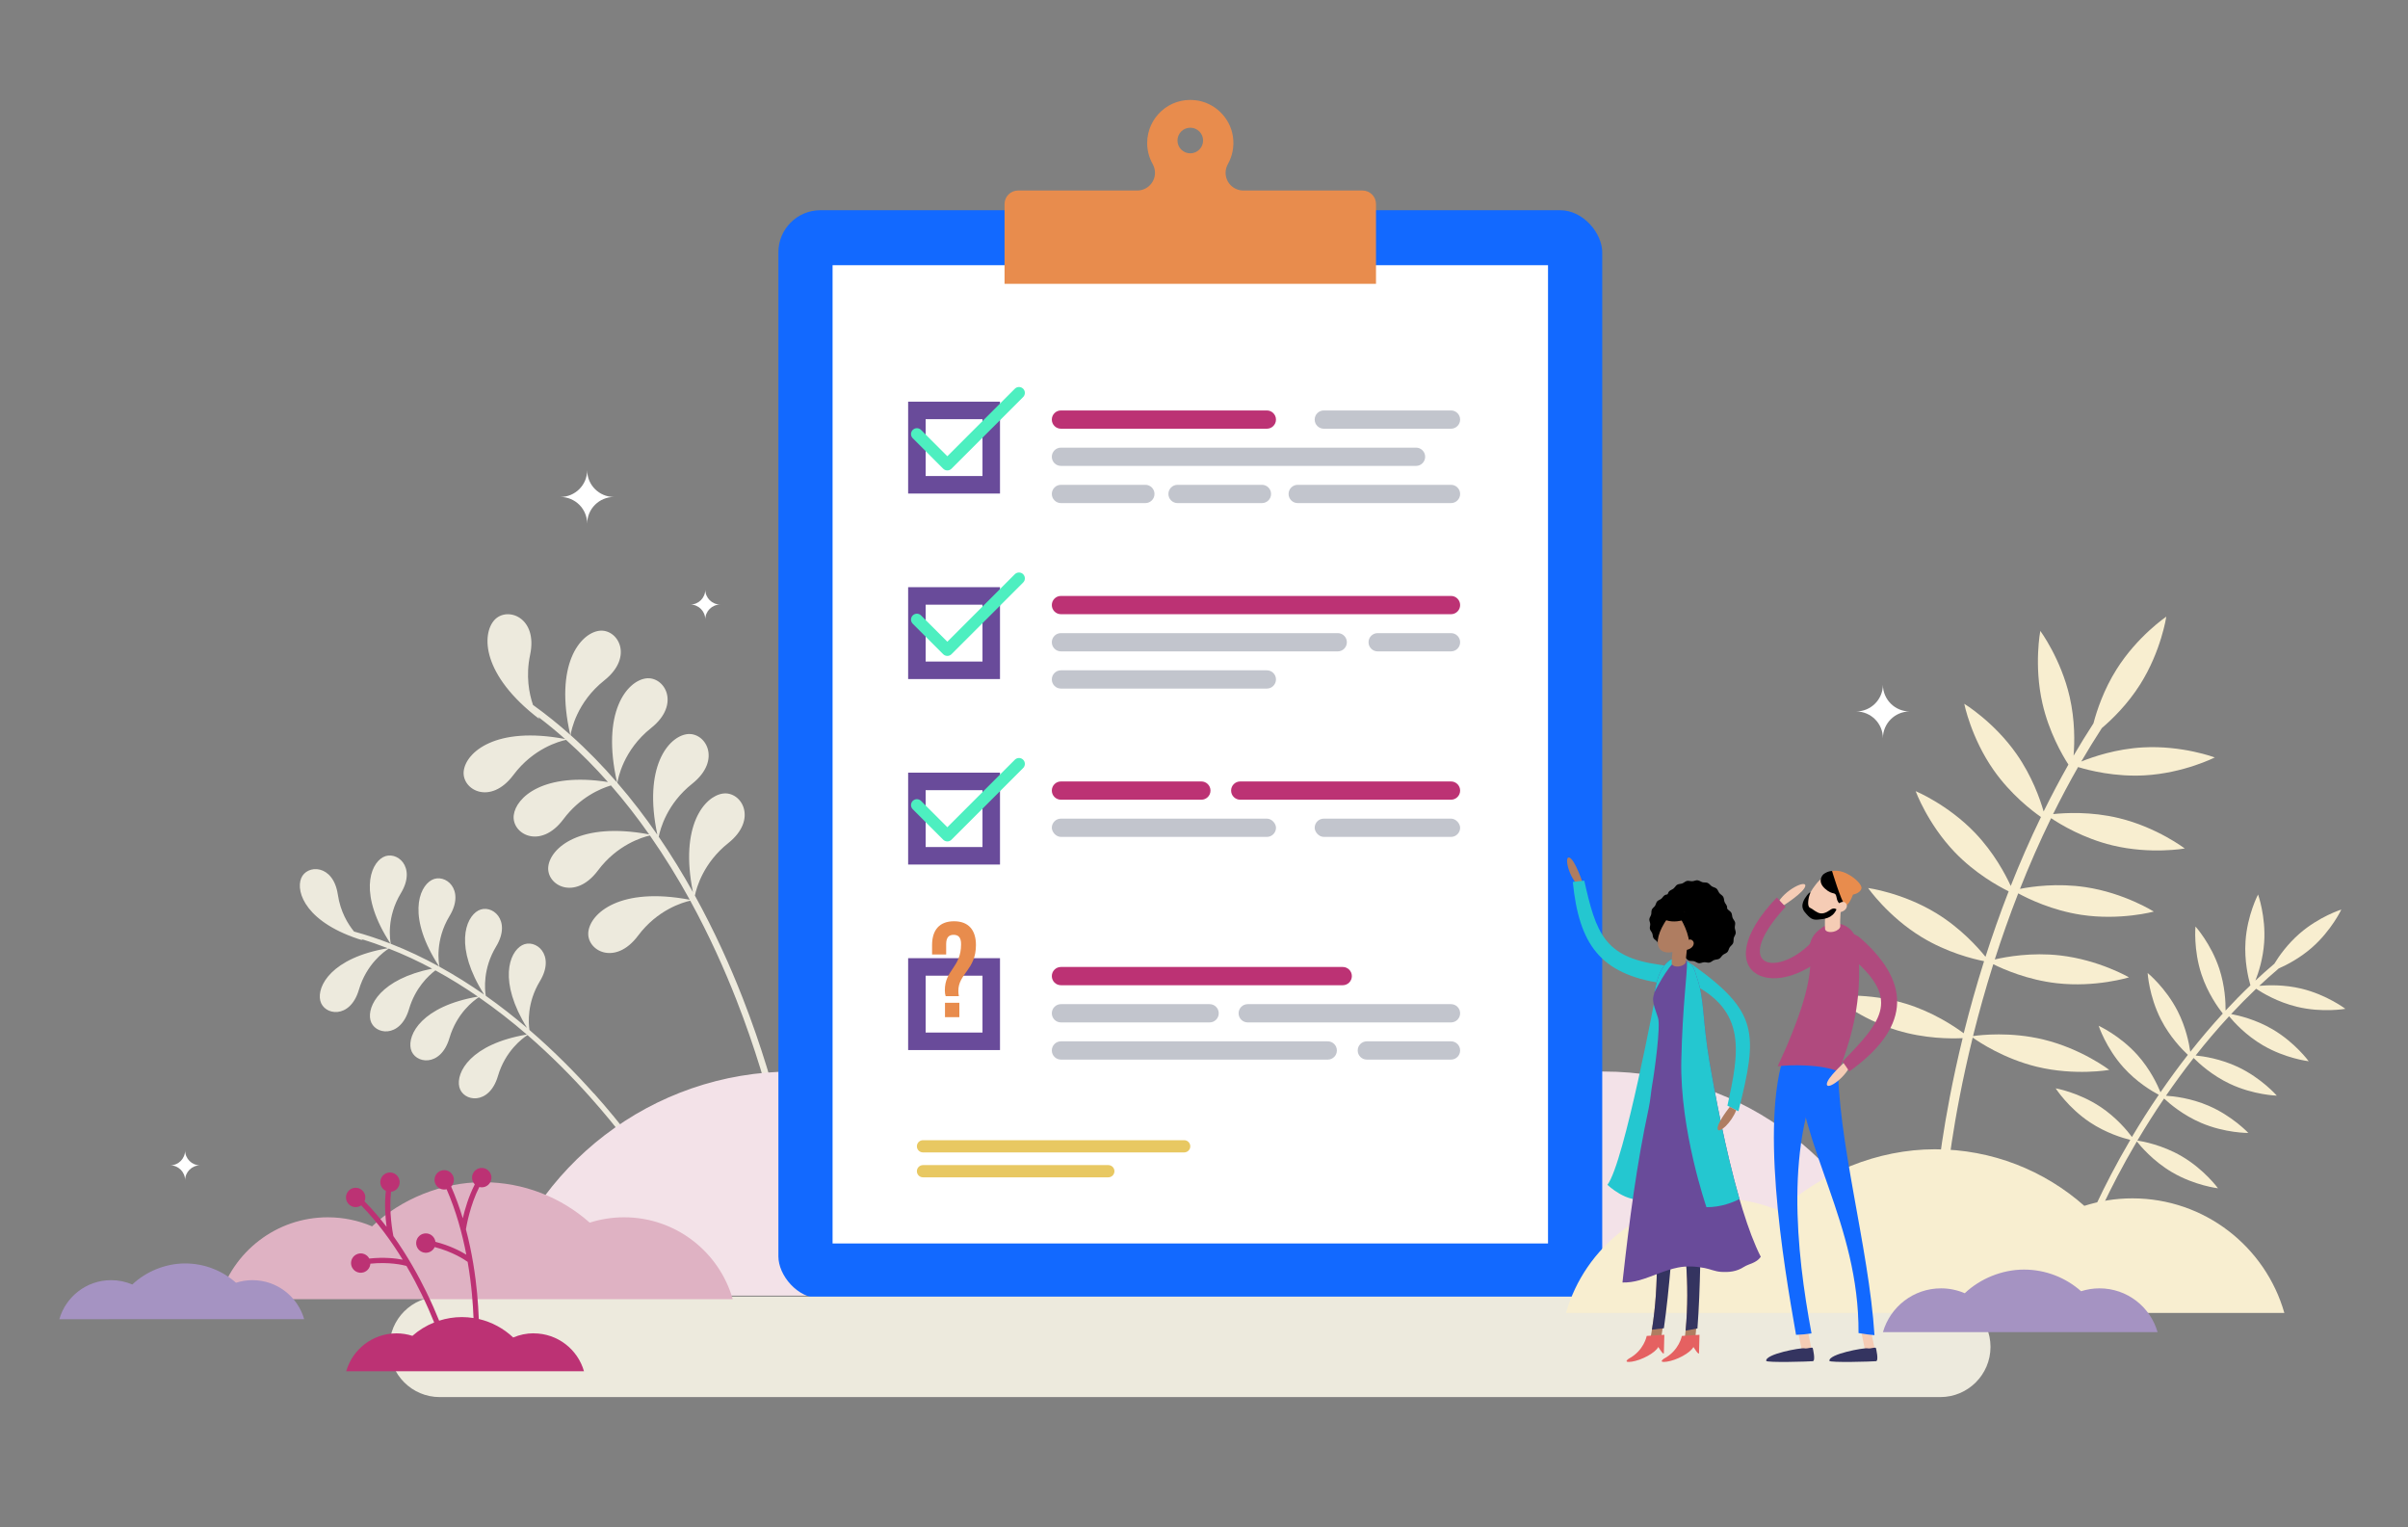 <?xml version="1.0" encoding="UTF-8"?><svg id="Layer_1" xmlns="http://www.w3.org/2000/svg" viewBox="0 0 820 520"><rect x="0" y="0" width="820" height="520" fill="#808080" stroke="none"/><defs><style>.cls-1{stroke:#694b9a;stroke-miterlimit:10;stroke-width:5.96px;}.cls-1,.cls-2{fill:none;}.cls-3{fill:#f3e2e8;}.cls-4{fill:#f8eed0;}.cls-5{fill:#694b9a;}.cls-6{fill:#f5ccb5;}.cls-7{fill:#e8c862;}.cls-8{fill:#e88c4d;}.cls-9{fill:#e56161;}.cls-10{fill:#edeadd;}.cls-11{fill:#fff;}.cls-12{fill:#c2c5cd;}.cls-13{fill:#bc3274;}.cls-14{fill:#b04a7e;}.cls-15{fill:#af7d61;}.cls-16{fill:#a593c2;}.cls-17{fill:#dfb2c3;}.cls-18{fill:#1269ff;}.cls-19{fill:#24c7d0;}.cls-20{fill:#343460;}.cls-2{stroke:#4defc0;stroke-linecap:round;stroke-linejoin:round;stroke-width:4px;}</style></defs><g><path class="cls-10" d="M252.83,339.58c-4.14-10.57-9.48-22.5-16.2-34.68,.6-2.87,2.98-11.19,11.34-17.84,10.27-8.16,4.52-17.8-1.83-16.88-6.15,.9-14.78,10.83-10.17,33.55-3.51-6.28-7.38-12.61-11.65-18.85,.52-2.66,2.81-11.23,11.38-18.04,10.27-8.16,4.52-17.8-1.83-16.88-6.21,.91-14.94,11.04-10.02,34.24-4.16-6.03-8.69-11.96-13.62-17.66,.22-1.44,2-11.14,11.49-18.68,10.27-8.16,4.52-17.8-1.83-16.88-6.32,.92-15.25,11.38-9.75,35.45-4.89-5.65-10.16-11.09-15.85-16.16,.25-1.62,2.11-11.17,11.49-18.62,10.27-8.16,4.52-17.8-1.83-16.88-6.32,.92-15.24,11.37-9.76,35.41-4.02-3.58-8.25-6.99-12.69-10.17-1.33-3.89-2.5-9.88-.98-17.07,2.71-12.84-7.88-16.59-12.17-11.83-4.3,4.76-4.49,18.6,15.33,33.71,0,0-.17-.28-.44-.76,3.18,2.4,6.24,4.93,9.2,7.55-23.77-4.51-33.8,4.61-34.53,10.9-.74,6.37,9.06,11.84,16.92,1.34,6.77-9.05,15.6-11.46,17.93-11.95,5.08,4.53,9.83,9.34,14.26,14.35-22-3.45-31.37,5.25-32.08,11.32-.74,6.37,9.06,11.84,16.92,1.34,5.59-7.48,12.6-10.42,16.18-11.5,4.69,5.39,9.02,10.98,13.01,16.67-23.63-4.42-33.61,4.66-34.34,10.93-.74,6.37,9.06,11.84,16.92,1.34,6.54-8.74,15.02-11.29,17.68-11.9,5.05,7.23,9.56,14.6,13.57,21.88-23.76-4.51-33.8,4.61-34.53,10.9-.74,6.37,9.06,11.84,16.92,1.34,6.62-8.85,15.23-11.35,17.78-11.92,6.49,11.83,11.66,23.41,15.69,33.69,12.98,33.12,17.28,60.38,17.32,60.65,.09,.58,.61,.98,1.18,.94,.03,0,.06,0,.09-.01,.61-.09,1.02-.66,.93-1.27-.04-.27-4.37-27.73-17.43-61.07Z"/><path class="cls-10" d="M202.23,372.29c-6.08-6.81-13.44-14.31-21.93-21.62-.35-2.33-.89-9.27,3.56-16.63,5.46-9.03-1.58-14.69-6.1-12.22-4.39,2.4-8.11,12.3,1.72,28.15-4.4-3.75-9.09-7.44-14.06-10.95-.35-2.13-1.04-9.24,3.53-16.79,5.46-9.03-1.58-14.69-6.1-12.22-4.43,2.42-8.18,12.51,2.03,28.63-4.82-3.38-9.9-6.58-15.22-9.51-.23-1.12-1.62-8.94,3.44-17.3,5.46-9.03-1.58-14.69-6.1-12.22-4.51,2.46-8.31,12.85,2.56,29.46-5.27-2.9-10.77-5.52-16.48-7.75-.25-1.24-1.56-8.98,3.45-17.26,5.46-9.03-1.58-14.69-6.1-12.22-4.51,2.46-8.31,12.84,2.55,29.43-4.03-1.57-8.17-2.96-12.42-4.12-2.09-2.56-4.65-6.75-5.52-12.6-1.55-10.44-10.58-10.31-12.49-5.52-1.91,4.79,1.82,15.29,21,21.13,0,0-.21-.16-.54-.45,3.07,.92,6.09,1.97,9.05,3.12-19.19,3.25-24.2,12.94-22.99,17.88,1.22,5.01,10.15,6.4,13.14-3.73,2.58-8.73,8.57-13.02,10.18-14.03,5.1,1.99,10.03,4.3,14.77,6.83-17.56,3.56-22.19,12.74-21.02,17.52,1.22,5.01,10.15,6.4,13.14-3.73,2.13-7.22,6.59-11.39,8.99-13.2,5.04,2.75,9.87,5.76,14.47,8.93-19.06,3.28-24.04,12.92-22.84,17.86,1.22,5.01,10.15,6.4,13.14-3.73,2.49-8.44,8.18-12.73,10-13.92,5.83,4.04,11.3,8.33,16.36,12.7-19.19,3.25-24.2,12.94-22.99,17.88,1.22,5.01,10.15,6.4,13.14-3.73,2.52-8.56,8.33-12.84,10.07-13.96,8.21,7.11,15.35,14.39,21.26,21.01,19.06,21.35,29.93,40.7,30.04,40.89,.23,.41,.73,.57,1.15,.38,.02-.01,.05-.02,.07-.03,.43-.24,.59-.79,.35-1.22-.11-.19-11.06-19.69-30.24-41.18Z"/></g><path class="cls-4" d="M648.81,341.66c9.32,2.83,16.62,7.7,19.9,10.13,.07-.28,.14-.55,.21-.83,1.79-7.13,4.01-15.14,6.72-23.72-3.75-.74-12.61-2.92-21.3-8.22-11.42-6.97-18.19-16.68-18.19-16.68,0,0,11.74,1.58,23.16,8.54,8.4,5.12,14.28,11.73,16.81,14.87,2.28-7.11,4.9-14.59,7.89-22.29-3.51-1.73-11.41-6.08-18.35-13.32-9.26-9.66-13.32-20.78-13.32-20.78,0,0,10.95,4.53,20.2,14.18,6.47,6.75,10.4,14.2,12.18,18.09,3.03-7.67,6.45-15.55,10.29-23.47-3.2-2.23-10.35-7.75-16.12-15.98-7.68-10.95-10-22.57-10-22.57,0,0,10.13,6.14,17.8,17.1,5.29,7.55,8.04,15.41,9.23,19.57,2.62-5.32,5.43-10.66,8.44-15.97-2.13-3.3-6.63-11.08-8.85-20.84-2.97-13.04-.72-24.67-.72-24.67,0,0,7.05,9.52,10.02,22.56,1.8,7.93,1.68,15.32,1.31,19.91,2.16-3.69,4.41-7.36,6.77-11,1.17-4.45,3.52-11.49,7.86-18.38,7.13-11.32,16.95-17.95,16.95-17.95,0,0-1.75,11.72-8.88,23.03-4.3,6.82-9.57,11.93-13.08,14.92-2.44,3.76-4.77,7.56-7,11.38,4.03-1.63,11.87-4.31,21.02-4.81,13.36-.74,24.45,3.42,24.45,3.42,0,0-10.56,5.36-23.92,6.1-10.14,.56-18.97-1.7-22.64-2.83-3.04,5.32-5.87,10.68-8.51,16.02,4-.43,12.84-.95,22.42,1.37,13,3.15,22.42,10.34,22.42,10.34,0,0-11.66,2.08-24.66-1.07-9.88-2.39-17.68-7.12-20.86-9.25-3.97,8.12-7.49,16.2-10.6,24.07,4-.79,12.69-2.04,22.34-.59,13.23,1.99,23.24,8.32,23.24,8.32,0,0-11.43,3.1-24.66,1.11-9.96-1.5-18.1-5.46-21.51-7.32-3.04,7.78-5.69,15.33-7.99,22.5,4.02-.93,12.58-2.46,22.18-1.37,13.29,1.51,23.53,7.47,23.53,7.47,0,0-11.31,3.51-24.6,2-9.88-1.12-18.07-4.71-21.62-6.47-2.67,8.46-4.86,16.36-6.63,23.41-.09,.35-.18,.7-.26,1.05,2.66-.38,12.82-1.53,23.98,1.18,13,3.15,22.42,10.34,22.42,10.34,0,0-11.66,2.08-24.66-1.07-11.16-2.71-19.68-8.38-21.86-9.94-7.13,28.91-8.91,49.54-8.92,49.75l-3.27-.27c.02-.21,1.77-20.61,8.77-49.28-4.03,.2-12.87,.2-22.27-2.65-12.8-3.89-21.79-11.6-21.79-11.6,0,0,11.76-1.41,24.56,2.48Z"/><path class="cls-4" d="M715.22,376.8c5.42,3.6,9.15,8.1,10.78,10.29,.1-.16,.19-.33,.29-.49,2.51-4.22,5.46-8.91,8.84-13.87-2.26-1.19-7.5-4.28-12.04-9.34-5.96-6.64-8.43-14.15-8.43-14.15,0,0,7.2,3.26,13.17,9.9,4.39,4.89,6.88,10.24,7.89,12.73,2.82-4.11,5.92-8.39,9.32-12.74-1.91-1.78-6.12-6.07-9.17-12.03-4.07-7.95-4.53-15.84-4.53-15.84,0,0,6.13,4.99,10.2,12.94,2.84,5.55,3.92,11.07,4.32,13.9,3.41-4.32,7.1-8.7,11.07-13.03-1.62-2.04-5.13-6.94-7.24-13.3-2.81-8.47-2.06-16.34-2.06-16.34,0,0,5.3,5.87,8.1,14.34,1.93,5.84,2.18,11.39,2.15,14.28,2.69-2.9,5.51-5.78,8.46-8.59-.73-2.52-2.12-8.36-1.67-15.02,.6-8.91,4.27-15.91,4.27-15.91,0,0,2.69,7.43,2.08,16.34-.37,5.41-1.86,10.12-2.98,12.98,2.09-1.95,4.23-3.86,6.44-5.73,1.6-2.62,4.45-6.67,8.55-10.24,6.73-5.87,14.27-8.22,14.27-8.22,0,0-3.36,7.15-10.09,13.02-4.05,3.53-8.4,5.79-11.22,7.03-2.28,1.93-4.5,3.92-6.65,5.93,2.89-.27,8.41-.48,14.36,.95,8.68,2.09,14.97,6.87,14.97,6.87,0,0-7.78,1.4-16.46-.69-6.59-1.59-11.8-4.72-13.93-6.14-2.96,2.82-5.8,5.7-8.51,8.61,2.64,.49,8.39,1.85,14.07,5.17,7.71,4.51,12.35,10.9,12.35,10.9,0,0-7.85-.91-15.56-5.41-5.86-3.42-9.94-7.94-11.56-9.91-4.09,4.43-7.89,8.92-11.39,13.36,2.71,.26,8.5,1.13,14.39,3.9,8.07,3.81,13.26,9.77,13.26,9.77,0,0-7.9-.21-15.98-4.02-6.08-2.87-10.52-6.96-12.35-8.8-3.43,4.39-6.57,8.71-9.42,12.85,2.75,.17,8.52,.84,14.44,3.38,8.21,3.51,13.61,9.29,13.61,9.29,0,0-7.9,.08-16.11-3.44-6.1-2.61-10.65-6.47-12.58-8.28-3.33,4.9-6.24,9.53-8.72,13.69-.12,.21-.25,.42-.37,.62,1.77,.27,8.49,1.48,15.1,5.35,7.71,4.51,12.35,10.9,12.35,10.9,0,0-7.85-.91-15.56-5.41-6.62-3.87-10.97-9.13-12.07-10.54-10.1,17.12-15.19,29.96-15.24,30.09l-2.04-.8c.05-.13,5.08-12.84,15.05-29.82-2.62-.64-8.26-2.34-13.72-5.96-7.44-4.94-11.7-11.59-11.7-11.59,0,0,7.79,1.35,15.22,6.29Z"/><path class="cls-3" d="M546.06,364.8c-11.17,0-21.93,1.76-32.03,4.99-26.52-23.44-61.36-37.68-99.54-37.68s-76.36,15.63-103.3,41.12c-12.68-5.41-26.63-8.42-41.29-8.42-48.09,0-88.65,32.26-101.23,76.31h478.61c-12.57-44.06-53.13-76.31-101.23-76.31Z"/><rect class="cls-18" x="265.07" y="71.57" width="280.54" height="370.49" rx="14.32" ry="14.32"/><rect class="cls-11" x="238.81" y="135" width="333.06" height="243.63" transform="translate(662.15 -148.52) rotate(90)"/><path class="cls-8" d="M463.97,64.86h-40.58c-3.33,0-6.04-2.7-6.04-6.04h0c0-1.05,.29-2.08,.8-2.99,1.5-2.68,2.19-5.88,1.71-9.27-.93-6.54-6.29-11.73-12.86-12.45-8.85-.98-16.35,5.93-16.35,14.58,0,2.58,.67,5.01,1.85,7.12,.52,.92,.81,1.95,.81,3.01,0,3.33-2.7,6.04-6.04,6.04h-40.58c-2.54,0-4.61,2.06-4.61,4.61v27.16h126.49v-27.16c0-2.55-2.06-4.61-4.61-4.61Zm-58.64-12.66c-2.41,0-4.36-1.95-4.36-4.36s1.95-4.36,4.36-4.36,4.36,1.95,4.36,4.36-1.95,4.36-4.36,4.36Z"/><g><rect class="cls-1" x="312.23" y="139.73" width="25.32" height="25.32"/><rect class="cls-1" x="312.23" y="202.89" width="25.32" height="25.32"/><rect class="cls-1" x="312.23" y="266.04" width="25.32" height="25.32"/><rect class="cls-1" x="312.23" y="329.2" width="25.32" height="25.32"/></g><g><path class="cls-7" d="M403.25,392.35h-88.94c-1.15,0-2.08-.93-2.08-2.08h0c0-1.15,.93-2.08,2.08-2.08h88.94c1.15,0,2.08,.93,2.08,2.08h0c0,1.15-.93,2.08-2.08,2.08Z"/><path class="cls-7" d="M377.42,400.83h-63.11c-1.15,0-2.08-.93-2.08-2.08h0c0-1.15,.93-2.08,2.08-2.08h63.11c1.15,0,2.08,.93,2.08,2.08h0c0,1.15-.93,2.08-2.08,2.08Z"/></g><g><path class="cls-13" d="M431.4,145.96h-70.11c-1.72,0-3.11-1.39-3.11-3.11h0c0-1.72,1.39-3.11,3.11-3.11h70.11c1.72,0,3.11,1.39,3.11,3.11h0c0,1.72-1.39,3.11-3.11,3.11Z"/><path class="cls-13" d="M494.11,209.11h-132.82c-1.72,0-3.11-1.39-3.11-3.11h0c0-1.72,1.39-3.11,3.11-3.11h132.82c1.72,0,3.11,1.39,3.11,3.11h0c0,1.72-1.39,3.11-3.11,3.11Z"/><path class="cls-13" d="M409.1,272.27h-47.81c-1.72,0-3.11-1.39-3.11-3.11h0c0-1.72,1.39-3.11,3.11-3.11h47.81c1.72,0,3.11,1.39,3.11,3.11h0c0,1.72-1.39,3.11-3.11,3.11Z"/><path class="cls-13" d="M494.11,272.27h-71.77c-1.72,0-3.11-1.39-3.11-3.11h0c0-1.72,1.39-3.11,3.11-3.11h71.77c1.72,0,3.11,1.39,3.11,3.11h0c0,1.72-1.39,3.11-3.11,3.11Z"/><path class="cls-13" d="M457.24,335.43h-95.95c-1.72,0-3.11-1.39-3.11-3.11h0c0-1.72,1.39-3.11,3.11-3.11h95.95c1.72,0,3.11,1.39,3.11,3.11h0c0,1.72-1.39,3.11-3.11,3.11Z"/></g><g><path class="cls-12" d="M494.11,145.96h-43.31c-1.72,0-3.11-1.39-3.11-3.11h0c0-1.72,1.39-3.11,3.11-3.11h43.31c1.72,0,3.11,1.39,3.11,3.11h0c0,1.72-1.39,3.11-3.11,3.11Z"/><path class="cls-12" d="M482.2,158.62h-120.91c-1.72,0-3.11-1.39-3.11-3.11h0c0-1.72,1.39-3.11,3.11-3.11h120.91c1.72,0,3.11,1.39,3.11,3.11h0c0,1.72-1.39,3.11-3.11,3.11Z"/><path class="cls-12" d="M390.03,171.28h-28.74c-1.72,0-3.11-1.39-3.11-3.11h0c0-1.72,1.39-3.11,3.11-3.11h28.74c1.72,0,3.11,1.39,3.11,3.11h0c0,1.72-1.39,3.11-3.11,3.11Z"/><path class="cls-12" d="M429.73,171.28h-28.74c-1.72,0-3.11-1.39-3.11-3.11h0c0-1.72,1.39-3.11,3.11-3.11h28.74c1.72,0,3.11,1.39,3.11,3.11h0c0,1.72-1.39,3.11-3.11,3.11Z"/><path class="cls-12" d="M494.11,171.28h-52.2c-1.72,0-3.11-1.39-3.11-3.11h0c0-1.72,1.39-3.11,3.11-3.11h52.2c1.72,0,3.11,1.39,3.11,3.11h0c0,1.72-1.39,3.11-3.11,3.11Z"/><path class="cls-12" d="M455.54,221.77h-94.25c-1.72,0-3.11-1.39-3.11-3.11h0c0-1.72,1.39-3.11,3.11-3.11h94.25c1.72,0,3.11,1.39,3.11,3.11h0c0,1.72-1.39,3.11-3.11,3.11Z"/><path class="cls-12" d="M494.11,221.77h-24.97c-1.72,0-3.11-1.39-3.11-3.11h0c0-1.72,1.39-3.11,3.11-3.11h24.97c1.72,0,3.11,1.39,3.11,3.11h0c0,1.72-1.39,3.11-3.11,3.11Z"/><path class="cls-12" d="M431.4,234.43h-70.11c-1.72,0-3.11-1.39-3.11-3.11h0c0-1.72,1.39-3.11,3.11-3.11h70.11c1.72,0,3.11,1.39,3.11,3.11h0c0,1.72-1.39,3.11-3.11,3.11Z"/><rect class="cls-12" x="358.18" y="278.71" width="76.34" height="6.22" rx="3.11" ry="3.11"/><rect class="cls-12" x="447.69" y="278.71" width="49.53" height="6.22" rx="3.11" ry="3.11"/><path class="cls-12" d="M411.91,348.09h-50.62c-1.72,0-3.11-1.39-3.11-3.11h0c0-1.72,1.39-3.11,3.11-3.11h50.62c1.72,0,3.11,1.39,3.11,3.11h0c0,1.72-1.39,3.11-3.11,3.11Z"/><path class="cls-12" d="M494.11,348.09h-69.22c-1.72,0-3.11-1.39-3.11-3.11h0c0-1.72,1.39-3.11,3.11-3.11h69.22c1.72,0,3.11,1.39,3.11,3.11h0c0,1.72-1.39,3.11-3.11,3.11Z"/><path class="cls-12" d="M452.14,360.75h-90.85c-1.72,0-3.11-1.39-3.11-3.11h0c0-1.72,1.39-3.11,3.11-3.11h90.85c1.72,0,3.11,1.39,3.11,3.11h0c0,1.72-1.39,3.11-3.11,3.11Z"/><path class="cls-12" d="M494.11,360.75h-28.66c-1.72,0-3.11-1.39-3.11-3.11h0c0-1.72,1.39-3.11,3.11-3.11h28.66c1.72,0,3.11,1.39,3.11,3.11h0c0,1.72-1.39,3.11-3.11,3.11Z"/></g><path class="cls-8" d="M322.03,339.15c-.18-.55-.28-1.15-.28-1.98,0-7.06,5.53-7.7,5.53-15.72,0-2.31-.92-3.18-2.54-3.18s-2.54,.88-2.54,3.18v3.5h-4.8v-3.18c0-5.16,2.54-8.12,7.47-8.12s7.47,2.95,7.47,8.12c0,8.39-5.99,9.68-5.99,15.59,0,.6,.05,1.2,.18,1.8h-4.52Zm4.66,2.26v4.89h-4.89v-4.89h4.89Z"/><path class="cls-10" d="M660.73,475.65H149.74c-9.44,0-17.1-7.66-17.1-17.1s7.66-17.1,17.1-17.1h510.99c9.44,0,17.1,7.66,17.1,17.1s-7.65,17.1-17.1,17.1Z"/><path class="cls-17" d="M212.53,414.44c-4.08,0-8.02,.64-11.71,1.82-9.69-8.57-22.42-13.77-36.37-13.77s-27.9,5.72-37.74,15.03c-4.64-1.98-9.74-3.08-15.1-3.08-17.57,0-32.39,11.79-36.99,27.89H249.52c-4.59-16.1-19.42-27.89-36.99-27.89Z"/><path class="cls-16" d="M85.95,435.84c-1.95,0-3.82,.31-5.58,.88-4.62-4.09-10.69-6.57-17.34-6.57s-13.29,2.73-17.98,7.17c-2.21-.95-4.65-1.48-7.21-1.48-8.38,0-15.44,5.62-17.63,13.29H103.58c-2.19-7.67-9.25-13.29-17.63-13.29Z"/><path class="cls-4" d="M726.16,407.99c-5.71,0-11.21,.9-16.38,2.55-13.55-11.98-31.36-19.26-50.87-19.26s-39.02,8-52.79,21.02c-6.48-2.77-13.62-4.31-21.11-4.31-24.58,0-45.31,16.49-51.74,39h244.62c-6.43-22.52-27.16-39-51.74-39Z"/><path class="cls-16" d="M714.94,438.63c-2.18,0-4.28,.35-6.26,.98-5.18-4.58-11.99-7.37-19.45-7.37s-14.91,3.07-20.17,8.05c-2.48-1.06-5.21-1.66-8.08-1.66-9.4,0-17.32,6.3-19.78,14.91h93.52c-2.46-8.61-10.38-14.91-19.78-14.91Z"/><g><path class="cls-19" d="M563.99,337.66s-10.82,58.21-16.61,65.71c0,0,6.59,6.42,12.92,4.83,10.43-2.62,9.43-41.72,7.2-60.82-.76-6.48-3.51-9.71-3.51-9.71Z"/><path class="cls-15" d="M538.8,300.16s-2.51-7.49-4.37-8.18c-1.87-.68-.29,6.72,3.34,9.83l1.04-1.65Z"/><path class="cls-19" d="M539.5,299.83c-1.33,.12-2.63,.26-3.91,.44,2.13,21.21,9.32,31.33,30.14,34.45,3.19,.48,3.61-.7,3.22-3.28,.62-.15,.62-.14,0,0-.39-2.58-1.16-2.62-4-3.02-18.59-2.57-21.47-10.76-25.45-28.59Z"/><path class="cls-19" d="M588.24,376.42c1.37,.74,2.5,1.34,3.76,1.92,6.63-26.57,6.96-33.82-15.86-50.03-3.49-2.48-5.74,3.84-.3,6.49,19.1,9.3,16.39,23.48,12.4,41.62Z"/><path class="cls-15" d="M561.96,456.06c1.54,.69,1.63,1.95,3.24,2.45,4.84-28.4,4.78-64.74,11.37-90.41-4.26-.92-8.54-1.79-12.81-2.67-5.12,29.95,4.6,56.73-1.8,90.62Z"/><path class="cls-20" d="M563.76,365.44c4.27,.87,8.55,1.75,12.81,2.67-6.12,23.83-6.07,56.77-9.97,84.1l-4.06,.48c5.18-32.31-3.73-58.3,1.22-87.25Z"/><path class="cls-15" d="M573.64,456.43c1.58,.59,1.75,1.84,3.39,2.24,2.99-28.65,.58-64.91,5.5-90.96-4.31-.64-8.64-1.24-12.96-1.83-3.17,30.22,8.26,56.31,4.06,90.55Z"/><path class="cls-20" d="M569.57,365.88c4.32,.6,8.64,1.19,12.96,1.83-4.57,24.17-2.39,57.05-4.5,84.57l-4.02,.74c3.08-32.58-7.5-57.94-4.43-87.15Z"/><path class="cls-5" d="M593.47,411.98c-.38-1.22-.75-2.47-1.12-3.73-4.82-16.69-8.48-36.52-10.18-46.58-2.49-14.65-1.74-21.09-4.11-28.21-.99-2.98-1.17-4.75-3.58-6.23-.27-.17-.58-.34-.92-.5-.48-.23-.94-.39-1.38-.49-4.73-1-7.57,5.31-8.35,9.6-.15,.84-.31,1.48-.45,2.01h0c-.64,2.46-.91,2.6,1.23,8.71,.93,2.64-1.14,18.08-2.07,23.28-.3,1.69-.5,4.67-1.16,7.75-3.98,18.41-6.54,38.07-8.66,57.05-.07,.66-.15,1.33-.22,1.99,1.94,.05,3.9-.24,5.76-.77,4.45-1.27,8.54-3.4,13.11-4.31,3.05-.61,6.07-.42,9.12,.16,1.88,.36,3.57,1.18,5.52,1.3,2.82,.18,5.33-.06,7.88-1.7,1.68-1.08,4.19-1.23,5.71-3.43-2.17-4.24-4.23-9.78-6.12-15.9Z"/><path class="cls-19" d="M581.09,410.99c4.98,.08,9.34-1.78,11.26-2.75-4.82-16.69-8.48-36.52-10.18-46.58-2.49-14.65-1.74-21.09-4.11-28.21-.99-2.98-1.17-4.75-3.58-6.23,.11,4.7-1.53,14.89-1.94,33.82-.51,23.82,8.56,49.95,8.56,49.95Z"/><path class="cls-9" d="M560.76,454.82s-.88,4.96-6.1,7.75c0,0-2.27,1.49,1.01,1.02,3.29-.48,7.96-2.94,9.04-5.01,0,0,1.86,3.12,1.89,2.01,.03-1.11,.16-6.15,.16-6.15l-6.01,.39Z"/><path class="cls-9" d="M572.73,454.82s-.88,4.96-6.1,7.75c0,0-2.27,1.49,1.01,1.02,3.29-.48,7.96-2.94,9.04-5.01,0,0,1.86,3.12,1.89,2.01,.03-1.11,.16-6.15,.16-6.15l-6.01,.39Z"/><path class="cls-19" d="M563.38,337.85h0s4.47-9.02,7.34-10.63c.63-.36,1.11-.69,1.46-.98-4.73-1-7.57,5.31-8.35,9.6-.15,.84-.31,1.48-.45,2.01Z"/><path d="M568.28,315.39c.06-.6,.52-1.12,.66-1.68,.15-.58,0-1.25,.24-1.79,.24-.54,.83-.9,1.15-1.39,.32-.5,.4-1.19,.79-1.62,.39-.44,1.07-.59,1.52-.97,.46-.37,.74-1,1.25-1.3,.51-.3,1.2-.23,1.75-.45,.55-.21,1.01-.73,1.59-.85,.57-.12,1.21,.15,1.8,.11,.58-.03,1.18-.38,1.78-.32s1.12,.52,1.68,.66c.58,.15,1.25,0,1.79,.24,.54,.24,.9,.83,1.39,1.15,.5,.32,1.19,.4,1.62,.79,.44,.39,.59,1.07,.97,1.52,.37,.46,1,.74,1.3,1.25,.3,.51,.23,1.2,.45,1.75,.21,.55,.73,1.01,.85,1.59,.12,.57-.15,1.21-.11,1.8,.03,.58,.38,1.18,.32,1.78s-.52,1.12-.66,1.68c-.15,.58,0,1.25-.24,1.79-.24,.54-.83,.9-1.15,1.39-.32,.5-.4,1.19-.79,1.62-.39,.44-1.07,.59-1.52,.97-.46,.37-.74,1-1.25,1.3-.51,.3-1.2,.23-1.75,.45-.55,.21-1.01,.73-1.59,.85-.57,.12-1.21-.15-1.8-.11-.58,.03-1.18,.38-1.78,.32-.6-.06-1.12-.52-1.68-.66-.58-.15-1.25,0-1.79-.24-.54-.24-.9-.83-1.39-1.15-.5-.32-1.19-.4-1.62-.79-.44-.39-.59-1.07-.97-1.52-.37-.46-1-.74-1.3-1.25-.3-.51-.23-1.2-.45-1.75-.21-.55-.73-1.01-.85-1.59-.12-.57,.15-1.21,.11-1.8-.03-.58-.38-1.18-.32-1.78Z"/><path d="M582.09,318.28c-.22,.51-.78,.84-1.07,1.3-.3,.46-.37,1.1-.74,1.52-.37,.41-.99,.55-1.42,.9-.43,.35-.69,.94-1.17,1.22-.48,.28-1.12,.22-1.63,.42-.07,.03-.14,.06-.2,.1-.43,.23-.81,.6-1.28,.7-.53,.12-1.13-.14-1.68-.11-.54,.03-1.1,.35-1.66,.3-.56-.06-1.04-.48-1.57-.62-.54-.14-1.17,0-1.67-.23-.51-.22-.84-.78-1.3-1.07-.46-.3-1.11-.37-1.52-.74-.41-.37-.55-1-.9-1.42-.35-.43-.94-.69-1.22-1.17-.28-.48-.22-1.12-.42-1.63-.2-.51-.68-.94-.8-1.48-.12-.53,.14-1.12,.11-1.68-.03-.54-.35-1.1-.3-1.66,.06-.56,.48-1.04,.62-1.57,.14-.54,0-1.17,.23-1.67,.18-.41,.58-.7,.88-1.04,.07-.08,.14-.17,.2-.25,.3-.46,.37-1.11,.73-1.52,.37-.41,1-.55,1.42-.9,.42-.35,.69-.94,1.17-1.22,.47-.28,1.12-.22,1.63-.42,.51-.2,.94-.68,1.48-.8,.49-.11,1.03,.1,1.54,.11,.05,0,.1,0,.14,0,.54-.03,1.1-.35,1.66-.3,.56,.06,1.04,.48,1.57,.62,.54,.14,1.17,0,1.67,.23,.51,.22,.84,.78,1.3,1.07,.46,.3,1.1,.37,1.52,.73,.41,.37,.55,1,.9,1.42,.35,.43,.94,.69,1.22,1.17,.28,.47,.22,1.12,.42,1.63,.2,.51,.67,.94,.79,1.48h0c.12,.54-.14,1.13-.11,1.69,.03,.54,.35,1.1,.3,1.66-.06,.56-.48,1.04-.62,1.57-.14,.54,0,1.17-.23,1.67Z"/><path d="M587.43,315.71c-.24,.54-.83,.9-1.15,1.39-.32,.5-.4,1.19-.79,1.62-.39,.44-1.07,.59-1.53,.97-.46,.37-.74,1.01-1.25,1.3-.51,.3-1.2,.23-1.75,.45-.55,.21-1.01,.73-1.59,.85-.57,.12-1.21-.15-1.8-.11-.58,.03-1.18,.38-1.78,.32-.39-.04-.75-.25-1.1-.43-.19-.09-.38-.18-.57-.23-.58-.15-1.25,0-1.79-.25-.55-.24-.9-.83-1.39-1.15-.5-.32-1.18-.4-1.62-.79-.44-.39-.59-1.07-.97-1.52-.37-.46-1-.74-1.3-1.25-.3-.51-.24-1.2-.45-1.75-.21-.55-.73-1.01-.85-1.59-.1-.46,.05-.95,.1-1.43,.01-.12,.02-.25,.01-.37-.03-.58-.38-1.18-.32-1.78,.06-.6,.52-1.12,.66-1.68,.15-.58,0-1.25,.24-1.79,.24-.54,.83-.9,1.15-1.39,.32-.5,.4-1.19,.79-1.62,.39-.44,1.07-.59,1.52-.97,.18-.15,.34-.34,.49-.53,.23-.29,.45-.6,.76-.77,.51-.3,1.2-.23,1.75-.45,.54-.21,1.01-.73,1.59-.85,.57-.12,1.2,.15,1.8,.11,.58-.03,1.18-.38,1.78-.32,.6,.06,1.12,.51,1.68,.66,.58,.15,1.25,0,1.79,.25,.54,.24,.9,.83,1.39,1.15,.24,.15,.52,.25,.8,.35,.3,.11,.6,.23,.83,.44,.44,.39,.59,1.07,.96,1.53,.38,.46,1.01,.74,1.3,1.25,.3,.51,.24,1.2,.45,1.75,.21,.55,.73,1.01,.85,1.59,.12,.57-.15,1.21-.12,1.8,.03,.58,.38,1.18,.32,1.78-.06,.6-.52,1.12-.66,1.68-.15,.58,0,1.25-.24,1.79Z"/><path class="cls-15" d="M575.5,319.64c-2.37,3.98-7.07,5.56-9.5,4.11-2.43-1.45-1.68-5.38,.69-9.36,2.37-3.98,5.55-4.84,7.99-3.39,2.43,1.45,3.2,4.65,.83,8.64Z"/><path class="cls-15" d="M575.01,319.54l-4.81-.78c-.11,.66-1.02,6.93-.93,9.32,.13,.74,1.32,1.16,2.65,.92,1.2-.21,2.1-.87,2.17-1.54h0c-.06-1.44,.54-5.62,.91-7.92Z"/><path d="M565.05,311.92s3.48,3.87,10.93,.25c0,0-4.99-5.65-10.93-.25Z"/><path d="M571.59,311.64s3.2,4.49,3.67,9.38c.3,3.24,5.84-6.13,5.84-6.13,0,0-5.54-7.39-9.51-3.26Z"/><path class="cls-15" d="M576.48,322.08c-.55,.93-2.18,1.57-2.85,1.17-.67-.4-.39-1.25,.16-2.18,.55-.93,1.61-1.47,2.28-1.07,.67,.4,.96,1.16,.41,2.08Z"/><path class="cls-15" d="M589.04,376.84c-1.42,1.84-4.46,5.98-4.12,7.55,.37,1.77,4.69-2.13,6.33-6.42-.73-.35-1.44-.72-2.21-1.13Z"/></g><g><path class="cls-6" d="M607.31,308.29s7.22-4.56,7.46-6.69-7.13,1.42-9.46,6.03l2,.67Z"/><path class="cls-14" d="M608.06,308.74c-1.01-1.04-2.02-2.09-2.99-3.2-25.34,26.48,.43,37.69,20.19,16.24,3.02-3.28,2-3.33-.65-5.09,.19-.59,.2-.58,0,0-2.65-1.76-3.66-.83-5.46,1.5-11.76,15.26-31.37,12.65-11.1-9.46Z"/><path class="cls-6" d="M615.25,461.25c.11,0,.22-.01,.33-.03,.9-.18,1.48-1.06,1.29-1.95l-2.38-11.67c-.18-.9-1.06-1.48-1.95-1.29-.9,.18-1.48,1.06-1.29,1.95l2.38,11.67c.16,.78,.85,1.33,1.62,1.33Z"/><path class="cls-18" d="M611.6,454.46c1.77-.05,3.53-.22,5.28-.49-5.25-28.06-9.22-65.72,4.82-91.95-4.26-2.09-8.55-4.13-12.84-6.16-10.26,22.85-1.52,74.46,2.75,98.6Z"/><path class="cls-20" d="M617.32,459.05s1.03,4.26,0,4.38c-1.03,.12-15.79,.57-15.87-.12-.3-2.34,11.77-4.5,12.96-4.26,1.18,.24,2.78-.62,2.92,0Z"/><path class="cls-6" d="M636.77,461.25c.11,0,.22-.01,.33-.03,.9-.18,1.48-1.06,1.29-1.95l-2.38-11.67c-.18-.9-1.06-1.48-1.95-1.29-.9,.18-1.48,1.06-1.29,1.95l2.38,11.67c.16,.78,.85,1.33,1.62,1.33Z"/><path class="cls-18" d="M632.9,453.85c1.8,.33,3.6,.56,5.42,.72-1.93-30.24-12.87-66.93-12.42-94.23-4.67,.18-9.35,.4-14.02,.64,.81,29.58,21.22,55.38,21.01,92.87Z"/><path class="cls-20" d="M638.84,459.05s1.03,4.26,0,4.38c-1.03,.12-15.79,.57-15.87-.12-.3-2.34,11.77-4.5,12.96-4.26,1.18,.24,2.78-.62,2.92,0Z"/><path class="cls-14" d="M605.32,363.05c2.4-.32,5.48-.46,9.39-.3,5.76,.25,9.07,1.13,11.35,2.03,.76-1.88,1.45-3.72,2.08-5.52,.23-.64,.44-1.29,.64-1.92,.34-1.03,.65-2.05,.94-3.05,.19-.66,.37-1.31,.54-1.96,.39-1.46,.73-2.89,1.04-4.3,.14-.67,.27-1.34,.4-2,.31-1.63,.56-3.23,.76-4.81,.09-.68,.17-1.35,.23-2.02,.45-4.36,.5-8.52,.3-12.55-.12-2.35-.39-4.43-.74-6.26-1.06-5.45-7.5-7.86-11.9-4.49l-.95,.73c-2.43,1.86-3.61,4.9-3.15,7.93,.53,3.53,.16,8.67-2.23,16.61-.2,.65-.41,1.32-.63,2.02-.32,.97-.66,1.99-1.04,3.04-.23,.63-.46,1.28-.71,1.94-.44,1.17-.91,2.39-1.42,3.66-.25,.63-.51,1.27-.78,1.92-.28,.68-.57,1.38-.87,2.09-.27,.62-.54,1.25-.82,1.89-.74,1.69-1.54,3.46-2.4,5.31Z"/><path class="cls-6" d="M627.11,307.9c-3.14,3.91-8.41,4.89-10.79,2.97-2.39-1.92-.99-6.01,2.15-9.92,3.14-3.91,6.67-4.34,9.06-2.42,2.39,1.92,2.72,5.46-.41,9.37Z"/><path class="cls-6" d="M627.1,306.77l-5.24-.51c-.07,.72-.62,7.55-.35,10.12,.19,.79,1.5,1.16,2.92,.81,1.28-.31,2.2-1.09,2.24-1.81h0c-.16-1.54,.19-6.1,.43-8.61Z"/><path d="M629.68,305.87s1.19-3.17-.05-5.64-5.13-5.35-8.73-2.55c0,0-2.37,2.23,.56,4.86,2.93,2.64,3.53,.55,4,3.22,.47,2.67,2.7,2.47,2.74,3.04l1.47-2.93Z"/><path class="cls-6" d="M628.42,361.4s-6.43,5.62-6.33,7.77c.1,2.15,6.82-2.51,8.41-7.42l-2.07-.35Z"/><path class="cls-14" d="M627.44,361.44c.8,1.13,1.69,2.3,2.31,3.34,19.87-14.24,22.06-29.33,3.79-45.37-3.38-2.97-5.11-.41-5.18-.31-1.93,2.94-1.6,3.88,1.08,6.06,17.99,14.64,11.89,21.99-2,36.27Z"/><path class="cls-8" d="M623.87,296.53s2.96,9.93,4.51,11.93c0,0,1.33-.33,2.62-3.88,0,0,2.6-.48,2.89-2.18s-5.41-6.74-10.02-5.87Z"/><path class="cls-6" d="M628.46,309.57c-.73,.91-2.57,1.35-3.23,.82-.66-.53-.23-1.4,.5-2.31s1.95-1.33,2.61-.8c.66,.53,.85,1.38,.12,2.29Z"/><path d="M625.39,309.61s-.79-.81-2.13,.16c-1.34,.97-2.78,1.61-4.19,.93s-1.6-1.11-2.74-1.66c-1.14-.55-.34-3.91-.07-4.49,.66-1.43-.38-.49-.99,.37s-2.58,3.3-.7,5.59c1.88,2.29,2.71,2.77,4.64,2.56,1.93-.21,4.74-.3,6.18-3.47Z"/></g><path class="cls-13" d="M181.76,453.93c-2.49,0-4.85,.51-7,1.43-3.23-3.05-7.25-5.26-11.72-6.3-.09-2.57-.27-5.53-.57-8.77-.57-6-1.67-13.7-3.81-21.77,.18-1.11,1.44-8.31,4.56-14.39,.2,.05,.4,.09,.61,.1,1.82,.12,3.39-1.26,3.51-3.08,.12-1.82-1.26-3.39-3.08-3.51-1.82-.12-3.39,1.26-3.51,3.08-.06,.97,.3,1.87,.93,2.51-2.1,4.06-3.38,8.51-4.09,11.54-1.09-3.6-2.4-7.24-3.96-10.79,.53-.54,.87-1.27,.93-2.08,.12-1.82-1.26-3.39-3.08-3.51-1.82-.12-3.39,1.26-3.51,3.08-.12,1.82,1.26,3.39,3.08,3.51,.36,.02,.7-.01,1.03-.1,3.25,7.42,5.36,15.22,6.72,22.29-2.01-1.23-5.6-3.12-10.52-4.38-.2-1.53-1.45-2.77-3.05-2.87-1.82-.12-3.39,1.26-3.51,3.08-.12,1.82,1.26,3.39,3.08,3.51,1.41,.09,2.68-.72,3.22-1.94,6.19,1.62,10.19,4.29,11.23,5.04,.69,3.97,1.15,7.67,1.45,10.87,.29,3.03,.45,5.81,.55,8.25-1.29-.2-2.6-.32-3.95-.32-2.71,0-5.31,.44-7.76,1.22-1.11-2.75-2.55-6.09-4.35-9.76-2.64-5.41-6.39-12.23-11.23-19.04-.22-1.11-1.57-8.28-.8-15.08,.2-.02,.4-.06,.6-.12,1.74-.53,2.73-2.37,2.2-4.11-.53-1.74-2.37-2.73-4.11-2.2-1.74,.53-2.73,2.37-2.2,4.11,.28,.93,.94,1.64,1.75,2.02-.53,4.54-.16,9.16,.24,12.24-2.29-2.99-4.79-5.93-7.51-8.7,.3-.69,.37-1.49,.14-2.27-.53-1.74-2.37-2.73-4.11-2.2-1.74,.53-2.73,2.37-2.2,4.11s2.37,2.73,4.11,2.2c.34-.1,.65-.26,.93-.45,5.66,5.8,10.37,12.35,14.14,18.49-2.31-.45-6.34-.94-11.39-.39-.72-1.37-2.33-2.08-3.87-1.61-1.74,.53-2.73,2.37-2.2,4.11,.53,1.74,2.37,2.73,4.11,2.2,1.36-.41,2.25-1.62,2.33-2.95,6.36-.66,11.05,.43,12.28,.76,2.04,3.48,3.77,6.77,5.18,9.66,1.76,3.61,3.18,6.89,4.27,9.59-2.73,1.09-5.24,2.64-7.41,4.56-1.71-.55-3.53-.85-5.42-.85-8.14,0-15,5.46-17.13,12.91h80.98c-2.13-7.45-8.99-12.91-17.13-12.91Z"/><path class="cls-11" d="M235.08,205.82c2.81,0,5.09-2.28,5.09-5.09,0,2.81,2.28,5.09,5.09,5.09-2.81,0-5.09,2.28-5.09,5.09,0-2.81-2.28-5.09-5.09-5.09Z"/><path class="cls-11" d="M57.95,396.75c2.81,0,5.09-2.28,5.09-5.09,0,2.81,2.28,5.09,5.09,5.09-2.81,0-5.09,2.28-5.09,5.09,0-2.81-2.28-5.09-5.09-5.09Z"/><path class="cls-11" d="M190.83,169.19c5.04,0,9.12-4.08,9.12-9.12,0,5.04,4.08,9.12,9.12,9.12-5.04,0-9.12,4.08-9.12,9.12,0-5.04-4.08-9.12-9.12-9.12Z"/><path class="cls-11" d="M632.07,242.22c5.04,0,9.12-4.08,9.12-9.12,0,5.04,4.08,9.12,9.12,9.12-5.04,0-9.12,4.08-9.12,9.12,0-5.04-4.08-9.12-9.12-9.12Z"/><polyline class="cls-2" points="312.23 147.78 322.6 158.16 347 133.76"/><polyline class="cls-2" points="312.23 210.94 322.6 221.31 347 196.91"/><polyline class="cls-2" points="312.23 274.09 322.6 284.47 347 260.07"/></svg>